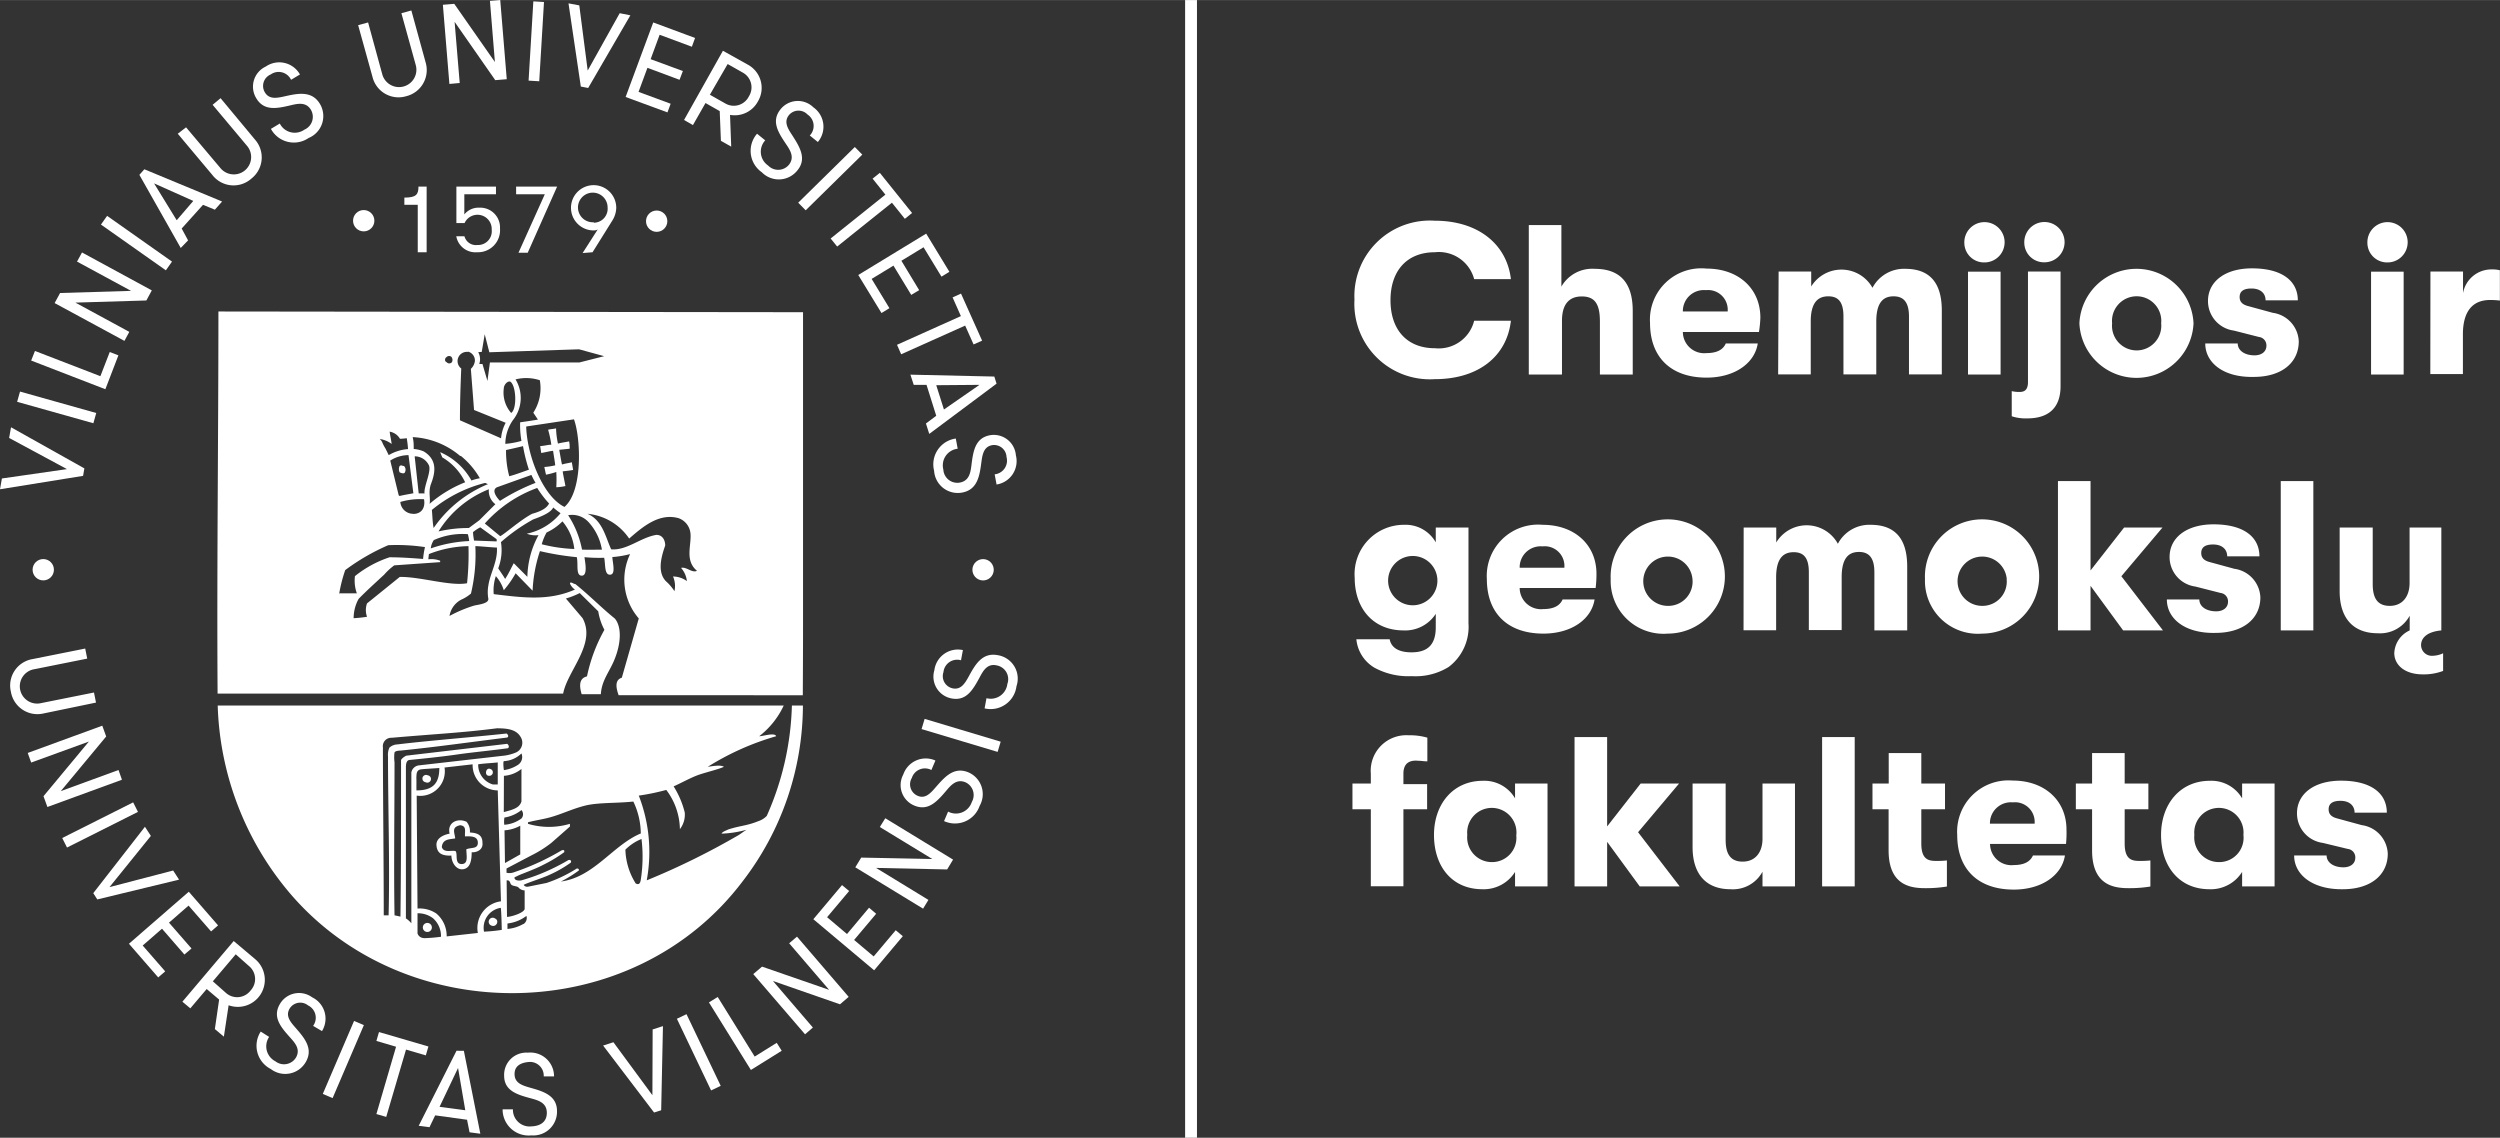 <svg id="Layer_1" data-name="Layer 1" xmlns="http://www.w3.org/2000/svg" width="74.42mm" height="33.87mm" viewBox="0 0 210.95 96"><rect x="0" y="0" width="210.95" height="96" fill="#333333" stroke="none"/><defs><style>.cls-1,.cls-2{fill:#fff;}.cls-2{fill-rule:evenodd;}</style></defs><title>logo_chgf</title><rect class="cls-1" x="100" width="1" height="96"/><path class="cls-2" d="M3.66,59.92,8.1,59l-.17-.85-4.44.89a1.46,1.46,0,1,1-.57-2.86l4.44-.89-.17-.85-4.44.89A2.26,2.26,0,0,0,.92,58.09,2.27,2.27,0,0,0,3.66,59.92Z" transform="translate(0 0.28)"/><polygon class="cls-2" points="10 64.97 5.13 66.75 8.96 62.14 8.63 61.23 2.34 63.53 2.63 64.34 7.5 62.57 3.67 67.18 4 68.09 10.29 65.79 10 64.97"/><rect class="cls-1" x="5.1" y="68.87" width="6.7" height="0.9" transform="translate(-30.23 11.46) rotate(-26.68)"/><polygon class="cls-2" points="14.61 73.45 9.24 74.85 12.73 70.53 12.23 69.76 7.87 75.36 8.21 75.89 15.11 74.22 14.61 73.45"/><polygon class="cls-2" points="13.67 78.36 15.56 80.54 16.16 80.03 14.26 77.85 15.91 76.41 17.81 78.59 18.4 78.08 15.93 75.24 10.88 79.63 13.35 82.47 13.94 81.96 12.04 79.78 13.67 78.36"/><path class="cls-2" d="M21.52,80.64l-1.8-1.52-4.33,5.12.67.56,1.38-1.63,1.05.89-.36,2.49.76.64.4-2.65a2.28,2.28,0,0,0,2.23-3.9Zm-.38,2.66a1.42,1.42,0,0,1-2.05.22l-1.13-1,1.93-2.28,1.13,1A1.42,1.42,0,0,1,21.14,83.3Z" transform="translate(0 0.28)"/><path class="cls-2" d="M26.34,83.87a1.87,1.87,0,0,0-2.72.56c-.65,1.1.06,1.94.87,2.84.43.48.88,1,.48,1.69a1.18,1.18,0,0,1-1.73.31,1.42,1.42,0,0,1-.53-2.06L22,86.76a2.2,2.2,0,0,0,.85,3.16,2,2,0,0,0,2.94-.57c.68-1.14-.1-2.05-.86-2.92-.45-.51-.85-1-.49-1.61a1.05,1.05,0,0,1,1.55-.27,1.16,1.16,0,0,1,.43,1.73l.75.44A2,2,0,0,0,26.34,83.87Z" transform="translate(0 0.28)"/><rect class="cls-1" x="25.63" y="88.68" width="6.7" height="0.9" transform="translate(-64.37 80.94) rotate(-66.81)"/><polygon class="cls-2" points="36.15 88.3 31.98 87.08 31.76 87.83 33.42 88.32 31.76 94 32.59 94.24 34.26 88.56 35.93 89.05 36.15 88.3"/><path class="cls-2" d="M38.52,88.38l-3.19,6.33.91.12.48-1,2.69.37.21,1.06.91.12-1.39-7Zm-1.43,4.73,1.56-3.28.61,3.57Z" transform="translate(0 0.28)"/><path class="cls-2" d="M44.71,91.49c-.66-.19-1.26-.39-1.29-1.09s.46-1,1.16-1.07a1.16,1.16,0,0,1,1.3,1.21l.87,0a2,2,0,0,0-2.21-2,1.87,1.87,0,0,0-2,1.95c0,1.27,1.11,1.6,2.28,1.91.62.17,1.29.37,1.32,1.16s-.51,1.17-1.29,1.2a1.41,1.41,0,0,1-1.57-1.44l-.87,0a2.2,2.2,0,0,0,2.43,2.2A2,2,0,0,0,47,93.47C47,92.14,45.82,91.8,44.71,91.49Z" transform="translate(0 0.28)"/><polygon class="cls-2" points="55.05 92.41 51.76 87.94 50.89 88.22 55.19 93.87 55.79 93.68 55.94 86.58 55.07 86.86 55.05 92.41"/><rect class="cls-1" x="58.52" y="85.15" width="0.9" height="6.7" transform="translate(-32.38 34.33) rotate(-25.52)"/><polygon class="cls-2" points="63.68 89.15 60.56 84.12 59.82 84.58 63.36 90.28 65.96 88.66 65.54 87.99 63.68 89.15"/><polygon class="cls-2" points="66.59 79.59 69.96 83.52 64.3 81.56 63.56 82.19 67.93 87.27 68.59 86.7 65.22 82.77 70.88 84.74 71.61 84.11 67.25 79.03 66.59 79.59"/><polygon class="cls-2" points="73.72 80.7 72.07 79.31 73.93 77.1 73.33 76.59 71.47 78.81 69.79 77.39 71.65 75.18 71.05 74.68 68.63 77.56 73.76 81.87 76.18 78.99 75.58 78.49 73.72 80.7"/><polygon class="cls-2" points="74.24 69.78 78.67 72.48 72.67 72.36 72.17 73.18 77.89 76.67 78.34 75.93 73.92 73.23 79.92 73.36 80.42 72.53 74.7 69.04 74.24 69.78"/><path class="cls-2" d="M81.72,64.89c-1.23-.51-2,.38-2.77,1.26-.45.52-.89,1-1.53.71a1.05,1.05,0,0,1-.48-1.5,1.16,1.16,0,0,1,1.65-.67l.34-.8a2,2,0,0,0-2.71,1.18,1.87,1.87,0,0,0,.93,2.62c1.17.49,1.91-.33,2.7-1.26.41-.49.88-1,1.6-.71A1.18,1.18,0,0,1,82,67.39a1.41,1.41,0,0,1-2,.81l-.34.8a2.2,2.2,0,0,0,3-1.28A2,2,0,0,0,81.72,64.89Z" transform="translate(0 0.28)"/><rect class="cls-1" x="80.65" y="58.41" width="0.9" height="6.7" transform="translate(-1.36 121.98) rotate(-73.3)"/><path class="cls-2" d="M84.19,55c-1.31-.25-1.9.79-2.45,1.8-.33.6-.67,1.14-1.35,1a1.05,1.05,0,0,1-.78-1.37,1.16,1.16,0,0,1,1.48-1l.16-.86a2,2,0,0,0-2.41,1.71,1.87,1.87,0,0,0,1.45,2.37c1.25.24,1.8-.72,2.38-1.79.3-.57.65-1.17,1.42-1A1.18,1.18,0,0,1,85,57.43a1.41,1.41,0,0,1-1.76,1.2l-.16.86a2.2,2.2,0,0,0,2.69-1.87A2,2,0,0,0,84.19,55Z" transform="translate(0 0.28)"/><path class="cls-2" d="M35.91,65.72a.31.31,0,1,0,.19-.58A.31.31,0,1,0,35.91,65.72Z" transform="translate(0 0.28)"/><path class="cls-2" d="M67.76,52.63V26.06L18.43,26c0,10.72-.14,21.57-.07,32.24H47.52c.35-1.92,2.82-4.19,1.64-6.36l-1.41-1.66a7,7,0,0,0,1.17-.46l1.56,1.54A5,5,0,0,0,51,52.86a13.72,13.72,0,0,0-1.47,3.93c-.51.12-.74.54-.45,1.5h1.62c.07-1.2.76-1.91,1.18-3,.53-1.33.58-2.69,0-3.38C50.75,51,49.79,50,48.55,49c-.14,0-.28-.16-.42-.12s.21.51.39.58c-2.26,1-4.49.67-6.86.39a3.71,3.71,0,0,1,.18-1.52,3.31,3.31,0,0,1,.67,1.19,8.78,8.78,0,0,0,1-1.43l1.43,1.47a12.35,12.35,0,0,1,.62-3.34,23.34,23.34,0,0,0,3.11.51c.14.58-.11,1.56.42,1.56s.27-1.17.23-1.56a12.74,12.74,0,0,0,1.66.05c.12.55,0,1.45.5,1.43s.21-1,.19-1.49a8.31,8.31,0,0,0,1.5-.25,5,5,0,0,0,.73,5.43l-1.43,5c-.49.16-.58.62-.27,1.48H67.74C67.75,56.71,67.76,54.47,67.76,52.63ZM40.65,29.41l.25-1.49.39,1.52,7.57-.25,2.12.58-2.09.53-7.55,0-.21,1.56-.42-1.43h-.27a1.22,1.22,0,0,0-.09-1Zm-4,15.86a5.92,5.92,0,0,1,2.83-.48,3.69,3.69,0,0,1,.11.58,11.39,11.39,0,0,0-3.24.62A1.52,1.52,0,0,1,36.62,45.27Zm-.18-2.55a11.44,11.44,0,0,1,4.44-2.25c.12,0,.16.09.28.09a10.35,10.35,0,0,0-4.6,3.71C36.49,43.77,36.49,43.22,36.44,42.73ZM37,44.56A8.82,8.82,0,0,1,41.25,41a1.4,1.4,0,0,0,.55,1.26l-1.36,1.36-.88.65A11,11,0,0,0,37,44.56Zm6.31-9.43a3,3,0,0,0,.19-3.4,3.69,3.69,0,0,1,2.05.07A3.79,3.79,0,0,1,45,34.54l.39.58c-.37.07-1,.16-1.5.23A7.57,7.57,0,0,0,44,36.92a7.21,7.21,0,0,1-1.36.25A3.54,3.54,0,0,1,43.3,35.14Zm-.18-.57a2.62,2.62,0,0,1-.62-2.07c0-.25.25-.62.53-.58C43.55,32.17,43.66,34.24,43.12,34.57Zm1,2.79a13.85,13.85,0,0,0,.5,2c-.37.12-1.13.42-1.66.55a8.24,8.24,0,0,1-.27-2.21C43.2,37.58,43.6,37.49,44.1,37.37Zm.71,2.44a6.31,6.31,0,0,0,.35.67,16.91,16.91,0,0,0-3,1.52c-.32-.32-.73-.92-.25-1.15Zm-4.32,4.42,1.38,1a.37.37,0,0,1,0,.19L40,45.33a6.44,6.44,0,0,1-.09-.71A3.49,3.49,0,0,1,40.49,44.23Zm.39-.32a10.88,10.88,0,0,1,4.42-3,8.77,8.77,0,0,0,1,1.31c-.16.34-.58.64-1.43.87-1,.53-2.28,1.68-2.69,1.89Zm3.52-8.19,4-.6c.55,1.45.81,6-.8,7.39C45.81,41.61,44.47,38.13,44.4,35.72Zm-4.93-6.31a.77.77,0,0,1,.57.8,1.07,1.07,0,0,1-.34.65c.05.65.19,2.42.27,3.47l2.67,1.08a3.36,3.36,0,0,0-.39,1.31l-3.47-1.52c0-1.47.05-2.94.11-4.37A.78.78,0,0,1,39.46,29.41Zm-1.84.48a.3.3,0,0,1,.42-.05.4.4,0,0,1,.05.46.29.29,0,0,1-.44,0C37.5,30.2,37.54,30,37.62,29.89Zm1.22,8.31a6.76,6.76,0,0,1,1.61,1.89,4.49,4.49,0,0,0-.71.19,5.51,5.51,0,0,0-2.64-2.39l.18.44a4.86,4.86,0,0,1,1.93,2.1,10.53,10.53,0,0,0-3,1.82c.09-.51-.12-1,.11-1.66.39-1,.55-2.05-.6-2.76a2.72,2.72,0,0,0-.85-.21c0-.32,0-.67-.09-1A6.71,6.71,0,0,1,38.84,38.2Zm-3,3.17-.55,0-.34-3.13a1.33,1.33,0,0,1,1.2.76C36.42,39.49,35.75,40.76,35.82,41.36Zm-1,1.72a1.08,1.08,0,0,1-1.1-1,6,6,0,0,1,2-.23C35.91,42.57,35.56,43.08,34.87,43.08Zm0-1.73c-.27.05-.8.14-1.17.23l-.07-.07-.71-2.92a2.86,2.86,0,0,1,1.54-.46Zm-2-5.2a1.24,1.24,0,0,1,.87.6s.27,0,.57-.05a8.55,8.55,0,0,1,.11.92,3.74,3.74,0,0,0-1.63.51l-.27-.55c-.37-.6-.18-.48-.48-.81a2.17,2.17,0,0,1,1,.42C33,36.8,32.92,36.48,32.88,36.15ZM28.62,49.82a12.21,12.21,0,0,1,.51-2,18,18,0,0,1,3.63-2.1,16.13,16.13,0,0,1,3.1.16,6.93,6.93,0,0,0-.16,1c-.94-.07-1.84-.14-2.83-.14a9.29,9.29,0,0,0-2.92,1.59,3.15,3.15,0,0,0,.16,1.45c-.35,0-1,0-1.45,0Zm2.35.81a1.66,1.66,0,0,0,0,1.13,11,11,0,0,1-1.13.12,3.39,3.39,0,0,1,.42-1.63c.67-.69,1.54-1.47,2.16-2.05a5.22,5.22,0,0,1,.85-.78l3.87-.27,0-.12a2.08,2.08,0,0,0-1-.12l.05-.44a9.46,9.46,0,0,1,3.34-.67,23,23,0,0,1-.12,3.13c-1.41.27-4-.57-5.68-.53Zm10.24-1.52a3.17,3.17,0,0,0,0,1.15c0,.37-.73.46-1.18.55a11.15,11.15,0,0,0-2.1.88,1.88,1.88,0,0,1,1-1.38,3.24,3.24,0,0,0,.81-.51,14.21,14.21,0,0,0,.37-4c.39,0,1.38.11,1.82.12C42,47.11,41.36,48.08,41.21,49.11Zm4.23-4.24a7.63,7.63,0,0,0-.94,3.52l-1.15-1.15c-.19.35-.46.94-.73,1.33-.12-.23-.39-.6-.58-.9a4.25,4.25,0,0,0,.23-2.21A15.23,15.23,0,0,1,45,43.54c.9-.32,1.5-.62,1.68-1a7.74,7.74,0,0,0,.62.48,5,5,0,0,1-2.85,1.73A2,2,0,0,0,45.44,44.87Zm.27.78a4.43,4.43,0,0,1,.41-1,4.68,4.68,0,0,0,1.34-.94,4.33,4.33,0,0,1,1,2.33A12.92,12.92,0,0,1,45.71,45.64Zm3.4.44a8.07,8.07,0,0,0-1.17-2.9,1.88,1.88,0,0,1,1.72.58,4.53,4.53,0,0,1,1.13,2.33C50.46,46.09,49.53,46.12,49.1,46.09Zm8.37,1.56a2,2,0,0,1,.48,1.1,2,2,0,0,0-1.17-.39,2,2,0,0,1,.12,1.24l0,0a4,4,0,0,0-.73-.85c-.69-.74-.44-1.91-.05-3,0-.46-.23-.9-.74-.9-1.33.21-2.49,1.33-3.82,1.22-.46-1-.73-2.46-2-3a4.8,4.8,0,0,1,3.52,2.09c1.15-1,2.53-2.18,4.17-1.72a1.52,1.52,0,0,1,1,1.26c.11,1-.51,2.3.55,3.18C58.41,48.1,57.89,47.5,57.47,47.64Z" transform="translate(0 0.28)"/><path class="cls-2" d="M66.13,59.25H18.37a25.68,25.68,0,0,0,6,15.73c9.78,11.62,29,11.44,38.31-.92a24.38,24.38,0,0,0,5.07-14.81h-.93a24.37,24.37,0,0,1-2.12,9.31A1.69,1.69,0,0,1,64,69c-1,.41-1.52.37-2.56.71-.21.11-.5.19-.55.35A9.17,9.17,0,0,0,63,69.73c-.32.19-.55.39-.76.5A62.22,62.22,0,0,1,54.57,74a13.12,13.12,0,0,0-.67-7.15,19.18,19.18,0,0,0,2.32-.48,5.63,5.63,0,0,1,1.15,3.31,2,2,0,0,0,.41-1.4,7.45,7.45,0,0,0-.94-2.21c.64-.28,1.52-.78,2.19-1s1.66-.46,2.05-.65c-.25-.19-1-.05-1.36,0a22.63,22.63,0,0,1,5.77-2.58c-.09-.34-1.1,0-1.43,0A7,7,0,0,0,66.13,59.25ZM34.71,64.9l0,12.72a2.15,2.15,0,0,0-.46-.41l0-12.73c0-.37.07-.62.32-.64,1.13-.11,2.69-.27,4-.46s2.94-.34,4.3-.53c.11-.12.07-.25-.07-.37l-8.52,1c-.23.11-.44.3-.44.39s0,.81,0,1c0,4.23,0,8.21-.05,12.19l-.5-.11c-.07-4,0-8.61,0-12.91a3.1,3.1,0,0,1,0-.83c.07-.16.5-.16.5-.16,3-.3,6-.73,9-1.1.14-.05.12-.23-.05-.34-2.92.32-6.38.58-9.21.92a1.06,1.06,0,0,0-.67.27,1.46,1.46,0,0,0-.12.74c0,4.4.16,8.95.05,13.41h-.41c0-4.55-.07-10.28-.07-14.17a.71.71,0,0,1,.74-.81c3.66-.32,5.92-.42,8.88-.8.87,0,1.63.09,2,.73a.9.9,0,0,1-.44,1.33,3.9,3.9,0,0,1-1.15.27l-7,.8A.73.73,0,0,0,34.71,64.9ZM42,64.05v1.86l-.41,0a1.73,1.73,0,0,1-1.24-1.7C40.83,64.13,41.46,64.11,42,64.05Zm-6.86,1.2c0-.32.05-.58.41-.62s1-.07,1.52-.11c0,1.27-.51,1.89-1.93,1.89C35.13,66.05,35.15,65.72,35.13,65.26Zm.64,13.62a.57.57,0,0,1-.55-.39v-1.7a2.08,2.08,0,0,1,1.31.42,2,2,0,0,1,.67,1.56A13,13,0,0,1,35.77,78.88Zm1.91-.14a2.47,2.47,0,0,0-.87-1.93,2.52,2.52,0,0,0-1.59-.42l-.07-9.53a2.07,2.07,0,0,0,2.35-2.37l2.37-.27A2.13,2.13,0,0,0,42,66.41l.27,9.36a2.27,2.27,0,0,0-1.95,2.67Zm3.15-.41a1.7,1.7,0,0,1,1.41-2c.05,0,.09,1.82.09,1.86A13.41,13.41,0,0,1,40.83,78.33Zm1.68-14.38A2.26,2.26,0,0,0,44,63.29a.79.79,0,0,1-.35,1,2.92,2.92,0,0,1-1.13.41C42.49,64.55,42.44,64,42.51,63.95Zm0,1.24A2.64,2.64,0,0,0,44,64.6v2.74c-.16.57-.78.71-1.49.9Zm.05,3.52A3.08,3.08,0,0,0,44,68.07a.54.54,0,0,1,0,.71,2.74,2.74,0,0,1-1.45.53A2.25,2.25,0,0,1,42.56,68.71Zm0,1.08a3.23,3.23,0,0,0,1.33-.39l0,2.42-1.29.73ZM42.75,74c.16,0,.23,0,.32.25s.37.19.65.32a.73.73,0,0,0,.55.28c0,.32,0,1.19,0,1.54s-1.2.71-1.49.69Zm1.41,3.68a3.24,3.24,0,0,1-1.34.42l0-.46A3.22,3.22,0,0,0,44.42,77,.61.61,0,0,1,44.17,77.69Zm9.89-3.63c-.07.32-.25.3-.41.21a5.65,5.65,0,0,1-.87-2.85,4.06,4.06,0,0,1,1.36-.9A12.47,12.47,0,0,1,54.05,74.07Zm0-4c-2.35,1-3.94,3.68-6.72,4.05a10.36,10.36,0,0,0,1.52-.94c0-.12-.05-.16-.18-.16a11.47,11.47,0,0,1-2.55,1.22l-1.59.32c-.09,0-.25,0-.34-.16.39-.21,1.61-.57,2.25-.88a10.15,10.15,0,0,0,1.73-1c.05-.11,0-.27-.21-.21a17.7,17.7,0,0,1-1.63.85A15.93,15.93,0,0,1,44,74c-.25.05-.51,0-.57-.14s0-.11.27-.25,1.4-.53,2.1-.9a11.87,11.87,0,0,0,1.8-1.08c.05-.14,0-.23-.21-.16a20.87,20.87,0,0,1-4,1.84,1.08,1.08,0,0,1-.65.05V73l2.05-1.08a9.89,9.89,0,0,0,1.73-1.08l1.57-1.38v-.23a6.17,6.17,0,0,1-3.54,0V69.1c.6-.16,1.26-.25,1.84-.41,1-.27,1.91-.73,3-1s2.72-.19,4.05-.34A6.34,6.34,0,0,1,54.07,70.07Z" transform="translate(0 0.28)"/><path class="cls-2" d="M36.2,77.62a.38.38,0,0,0-.28.71A.38.38,0,0,0,36.2,77.62Z" transform="translate(0 0.28)"/><path class="cls-2" d="M40.71,70.83c0-.69-.46-.83-1.06-.87a1.23,1.23,0,0,0-.28-.9c-.74-.35-1.66.05-1.43,1-.41.07-1.17.34-1.11,1s.46.88,1.26.85c0,.58.41,1.24,1,1.15s.71-.74.71-1.43C40.23,71.66,40.78,71.42,40.71,70.83Zm-1.36.55c0,.51.18,1.17-.32,1.24-.71.07-.39-.8-.58-1.08-.3-.12-1,.19-1.17-.35.07-.71.69-.64,1.13-.73-.05-.51-.34-.94.41-1.11.6.05.37.57.42.94.39,0,1.06-.07,1.08.51S39.77,71.2,39.35,71.38Z" transform="translate(0 0.28)"/><path class="cls-2" d="M47.71,40.73c-.07-.41-.18-.87-.23-1.24.39-.05.64-.07.88-.12l-.11-.65c-.32.09-.39.07-.83.19-.09-.41-.14-.74-.23-1.24l.88-.09c0-.19,0-.41-.05-.62-.21.05-.69.11-.94.19a7,7,0,0,1-.16-1.29c-.14.05-.55.07-.67.12a8.87,8.87,0,0,1,.27,1.26c-.27,0-.53.09-.94.12l.09.58c.32-.05.8-.18,1-.18.07.5.14.83.18,1.22a5.53,5.53,0,0,1-.92.14l.14.65a6.16,6.16,0,0,0,.87-.23,11,11,0,0,1,0,1.29A4.22,4.22,0,0,0,47.71,40.73Z" transform="translate(0 0.28)"/><path class="cls-2" d="M41.79,77.23a.34.34,0,1,0-.34.58C41.9,78,42.15,77.39,41.79,77.23Z" transform="translate(0 0.28)"/><path class="cls-2" d="M34.18,39.54a.44.44,0,0,0-.09-.5c-.16,0-.21-.12-.37,0a.62.62,0,0,0,0,.53C33.95,39.68,34.14,39.7,34.18,39.54Z" transform="translate(0 0.28)"/><path class="cls-2" d="M41.21,65.17a.29.29,0,0,0,.16-.57C41,64.45,40.86,65.12,41.21,65.17Z" transform="translate(0 0.28)"/><polygon class="cls-2" points="7.12 39.52 0.93 36.05 0.77 36.95 5.65 39.58 0.16 40.37 0 41.28 7.01 40.15 7.12 39.52"/><rect class="cls-1" x="4.41" y="30.87" width="0.9" height="6.7" transform="matrix(0.27, -0.96, 0.96, 0.27, -29.38, 29.8)"/><polygon class="cls-2" points="9.99 29.98 9.26 29.7 8.47 31.74 2.95 29.61 2.63 30.42 8.89 32.84 9.99 29.98"/><polygon class="cls-2" points="10.91 28 6.36 25.53 12.35 25.35 12.81 24.5 6.92 21.3 6.5 22.07 11.06 24.54 5.07 24.72 4.61 25.57 10.5 28.76 10.91 28"/><rect class="cls-1" x="11.06" y="16.88" width="0.9" height="6.7" transform="translate(-11.65 18.26) rotate(-54.82)"/><path class="cls-2" d="M15.87,20,15.33,19l1.8-2,1,.41.61-.69L12.18,14l-.42.47,3.49,6.17ZM13,15.19l3.31,1.48L14.91,18.3Z" transform="translate(0 0.28)"/><path class="cls-2" d="M21.22,14.78a2.27,2.27,0,0,0,.3-3.28L18.61,8l-.67.56,2.91,3.47a1.46,1.46,0,1,1-2.24,1.88L15.7,10.46,15,11l2.91,3.47A2.26,2.26,0,0,0,21.22,14.78Z" transform="translate(0 0.28)"/><path class="cls-2" d="M24.53,8.6c.62-.15,1.31-.29,1.71.39a1.18,1.18,0,0,1-.56,1.67,1.41,1.41,0,0,1-2.07-.52l-.75.45a2.2,2.2,0,0,0,3.18.77A2,2,0,0,0,27,8.49c-.68-1.14-1.85-.9-3-.64-.67.15-1.29.26-1.65-.34A1.05,1.05,0,0,1,22.84,6a1.16,1.16,0,0,1,1.72.45L25.31,6a2,2,0,0,0-2.88-.67A1.87,1.87,0,0,0,21.62,8C22.27,9.1,23.35,8.88,24.53,8.6Z" transform="translate(0 0.28)"/><path class="cls-2" d="M34.29,7.83A2.27,2.27,0,0,0,35.92,5L34.71.6l-.84.23L35.08,5.2A1.46,1.46,0,1,1,32.26,6L31.06,1.61l-.84.23,1.21,4.36A2.26,2.26,0,0,0,34.29,7.83Z" transform="translate(0 0.28)"/><polygon class="cls-2" points="38.79 7 38.36 1.84 41.79 6.76 42.76 6.68 42.21 0 41.34 0.07 41.76 5.23 38.33 0.32 37.37 0.4 37.92 7.08 38.79 7"/><rect class="cls-1" x="41.91" y="2.75" width="6.7" height="0.9" transform="translate(39.35 48.47) rotate(-86.57)"/><polygon class="cls-2" points="49.63 7.42 53.19 1.29 52.29 1.11 49.59 5.95 48.88 0.45 47.97 0.28 49.01 7.3 49.63 7.42"/><polygon class="cls-2" points="56.32 9.48 56.59 8.75 53.88 7.75 54.63 5.72 57.34 6.73 57.62 5.99 54.9 4.99 55.66 2.93 58.38 3.94 58.65 3.2 55.12 1.89 52.79 8.18 56.32 9.48"/><path class="cls-2" d="M58.47,10.27l1.06-1.86,1.2.68.1,2.51.87.49-.1-2.68a2.22,2.22,0,0,0,2.35-1.13,2.23,2.23,0,0,0-.87-3.12L61,4,57.72,9.84ZM61.4,5.12l1.29.73a1.42,1.42,0,0,1,.5,2,1.42,1.42,0,0,1-2,.59l-1.29-.73Z" transform="translate(0 0.28)"/><path class="cls-2" d="M63.88,11a2.2,2.2,0,0,0,.4,3.25,2,2,0,0,0,3-.15c.83-1,.19-2-.45-3-.38-.57-.7-1.12-.26-1.67a1.05,1.05,0,0,1,1.57-.05,1.16,1.16,0,0,1,.19,1.77l.68.55a2,2,0,0,0-.38-2.93,1.87,1.87,0,0,0-2.77.17c-.8,1-.21,1.93.47,2.94.36.53.73,1.12.24,1.74a1.18,1.18,0,0,1-1.76.06,1.41,1.41,0,0,1-.24-2.12Z" transform="translate(0 0.28)"/><rect class="cls-1" x="66.71" y="14.34" width="6.7" height="0.9" transform="translate(9.74 53.66) rotate(-44.53)"/><polygon class="cls-2" points="70.09 20.12 70.64 20.8 75.26 17.1 76.35 18.46 76.96 17.97 74.24 14.58 73.63 15.07 74.71 16.42 70.09 20.12"/><polygon class="cls-2" points="74.38 26.41 75.05 26 73.55 23.53 75.39 22.41 76.89 24.88 77.56 24.48 76.06 22 77.93 20.86 79.44 23.34 80.11 22.93 78.15 19.71 72.42 23.2 74.38 26.41"/><polygon class="cls-2" points="75.69 29.09 76.04 29.89 81.44 27.47 82.15 29.06 82.87 28.74 81.09 24.77 80.38 25.09 81.08 26.67 75.69 29.09"/><path class="cls-2" d="M77.1,32.19l1.08,0L79,34.8l-.87.65.28.88,5.68-4.24-.19-.6-7.08-.16Zm5.55,0-3,2.08L79,32.22Z" transform="translate(0 0.28)"/><path class="cls-2" d="M83.54,36.44c-1.25.23-1.42,1.32-1.57,2.53-.08.64-.19,1.33-1,1.47a1.18,1.18,0,0,1-1.37-1.1,1.41,1.41,0,0,1,1.21-1.76l-.16-.86a2.2,2.2,0,0,0-1.83,2.72,2,2,0,0,0,2.36,1.84c1.31-.24,1.48-1.42,1.63-2.57.09-.68.21-1.3.9-1.43a1.05,1.05,0,0,1,1.22,1,1.16,1.16,0,0,1-1,1.46l.16.86a2,2,0,0,0,1.63-2.47A1.87,1.87,0,0,0,83.54,36.44Z" transform="translate(0 0.28)"/><path class="cls-2" d="M36,21V15.46h-.69c0,.67-.19.93-1.19.93V17h1.13V21Z" transform="translate(0 0.28)"/><polygon class="cls-2" points="43.75 21.32 44.53 21.32 47.01 15.74 43.55 15.74 43.55 16.39 45.97 16.39 43.75 21.32"/><path class="cls-2" d="M50,21l1.66-2.66A2.12,2.12,0,0,0,52,17.25a1.91,1.91,0,1,0-1.9,1.91.59.59,0,0,0,.34-.09l-1.28,2Zm.09-2.53a1.25,1.25,0,1,1,1.18-1.24A1.18,1.18,0,0,1,50.11,18.51Z" transform="translate(0 0.28)"/><circle class="cls-1" cx="30.69" cy="18.62" r="0.9"/><circle class="cls-1" cx="55.41" cy="18.66" r="0.9"/><circle class="cls-1" cx="3.65" cy="48.07" r="0.9"/><circle class="cls-1" cx="82.95" cy="47.79" r="0.9" transform="translate(-10.89 67) rotate(-41.35)"/><path class="cls-1" d="M40.46,17.24a1.54,1.54,0,0,0-1.28.57V16.11h2.67v-.65H38.51v3.08h.69a1.2,1.2,0,0,1,2.29.56,1.16,1.16,0,0,1-1.21,1.29,1,1,0,0,1-1.09-.74h-.69A1.64,1.64,0,0,0,40.26,21a1.86,1.86,0,0,0,1.93-2A1.67,1.67,0,0,0,40.46,17.24Z" transform="translate(0 0.28)"/><path class="cls-1" d="M114.29,25a6.37,6.37,0,0,1,6.77-6.66c3.69,0,6.09,2,6.43,4.93h-3.1A3.08,3.08,0,0,0,121.08,21c-2.38,0-3.75,1.58-3.75,4.05s1.37,4.05,3.75,4.05a3.08,3.08,0,0,0,3.31-2.32h3.1c-.34,3-2.74,4.93-6.43,4.93A6.37,6.37,0,0,1,114.29,25Z" transform="translate(0 0.28)"/><path class="cls-1" d="M137.77,25.95v5.37H135V26.85c0-1.46-.41-2.12-1.53-2.12s-1.67.72-1.67,2.05v4.54H129V18.71h2.75v5.19a3,3,0,0,1,2.81-1.5C136.71,22.4,137.77,23.59,137.77,25.95Z" transform="translate(0 0.28)"/><path class="cls-1" d="M148.42,27.73H142a1.8,1.8,0,0,0,2,1.78q1.27,0,1.62-.81h2.7c-.27,1.71-2,2.88-4.32,2.88-3,0-4.77-1.71-4.77-4.61A4.33,4.33,0,0,1,144,22.38c2.7,0,4.54,1.69,4.54,4.14A9.37,9.37,0,0,1,148.42,27.73ZM145.78,26a1.66,1.66,0,0,0-1.84-1.8A1.77,1.77,0,0,0,142,26Z" transform="translate(0 0.28)"/><path class="cls-1" d="M150.08,22.63h2.75v1.26A3,3,0,0,1,158,24a3,3,0,0,1,2.77-1.6c2.48,0,3.08,1.71,3.08,3.53v5.38h-2.77V26.43c0-1.21-.45-1.71-1.3-1.71s-1.46.49-1.46,2.13v4.46h-2.77v-4.9c0-1.21-.43-1.69-1.28-1.69s-1.48.49-1.48,2.13v4.46h-2.75Z" transform="translate(0 0.28)"/><path class="cls-1" d="M165.75,20.19a1.7,1.7,0,1,1,1.69,1.67A1.66,1.66,0,0,1,165.75,20.19Zm.31,2.45h2.75v8.68h-2.75Z" transform="translate(0 0.28)"/><path class="cls-1" d="M169.75,34.84V32.72a2.72,2.72,0,0,0,.67.07c.47,0,.7-.25.7-.83V22.63h2.75V32.3c0,1.82-1,2.72-2.81,2.72A3.79,3.79,0,0,1,169.75,34.84Zm1.06-14.66a1.7,1.7,0,1,1,1.69,1.67A1.66,1.66,0,0,1,170.81,20.19Z" transform="translate(0 0.28)"/><path class="cls-1" d="M175.46,27a4.82,4.82,0,0,1,9.63,0,4.82,4.82,0,0,1-9.63,0Zm6.9,0a2.08,2.08,0,1,0-4.14,0,2.08,2.08,0,1,0,4.14,0Z" transform="translate(0 0.28)"/><path class="cls-1" d="M186.08,28.7h2.74c0,.59.58,1,1.42,1,.59,0,1-.31,1-.81a.71.71,0,0,0-.63-.74l-2.12-.54a2.51,2.51,0,0,1-2.18-2.5c0-1.62,1.42-2.75,3.71-2.75,2.54,0,3.87,1.06,3.87,2.7h-2.72c0-.61-.45-1-1.19-1s-1,.29-1,.72.27.65.74.77l2.05.56a2.54,2.54,0,0,1,2.2,2.41c0,1.78-1.42,3-3.8,3C187.64,31.58,186.08,30.34,186.08,28.7Z" transform="translate(0 0.28)"/><path class="cls-1" d="M199.76,20.19a1.7,1.7,0,1,1,1.69,1.67A1.66,1.66,0,0,1,199.76,20.19Zm.31,2.45h2.75v8.68h-2.75Z" transform="translate(0 0.28)"/><path class="cls-1" d="M205.08,22.63h2.75v1.82a2.43,2.43,0,0,1,2.39-2,2.7,2.7,0,0,1,.72.07v2.56a6.16,6.16,0,0,0-.83-.05c-1.35,0-2.29.81-2.29,2.9v3.35h-2.75Z" transform="translate(0 0.28)"/><path class="cls-1" d="M123.91,44.23v8.08A4.23,4.23,0,0,1,122.23,56a5.32,5.32,0,0,1-3.1.77,6,6,0,0,1-3.13-.7,3.13,3.13,0,0,1-1.55-2.41h2.81c.13.68.72,1.1,1.84,1.1,1.28,0,2.05-.56,2.05-2.11V51.51a3.06,3.06,0,0,1-2.72,1.4c-2.57,0-4.12-1.87-4.12-4.43A4.16,4.16,0,0,1,118.47,44a2.92,2.92,0,0,1,2.68,1.48V44.23Zm-2.63,4.29a2.08,2.08,0,1,0-2.09,2.27A2.08,2.08,0,0,0,121.28,48.52Z" transform="translate(0 0.28)"/><path class="cls-1" d="M134.64,49.33h-6.41a1.8,1.8,0,0,0,2,1.78q1.27,0,1.62-.81h2.7c-.27,1.71-2,2.88-4.32,2.88-3,0-4.77-1.71-4.77-4.61A4.33,4.33,0,0,1,130.17,44c2.7,0,4.54,1.69,4.54,4.14A9.37,9.37,0,0,1,134.64,49.33ZM132,47.62a1.66,1.66,0,0,0-1.84-1.8,1.77,1.77,0,0,0-1.93,1.8Z" transform="translate(0 0.28)"/><path class="cls-1" d="M135.91,48.57a4.82,4.82,0,1,1,4.83,4.61A4.46,4.46,0,0,1,135.91,48.57Zm6.9,0a2.08,2.08,0,1,0-2.07,2.27A2.05,2.05,0,0,0,142.81,48.57Z" transform="translate(0 0.28)"/><path class="cls-1" d="M147.13,44.23h2.75v1.26a3,3,0,0,1,5.2.11,3,3,0,0,1,2.77-1.6c2.48,0,3.08,1.71,3.08,3.53v5.38h-2.77V48c0-1.21-.45-1.71-1.3-1.71s-1.46.49-1.46,2.13v4.46h-2.77V48c0-1.21-.43-1.69-1.28-1.69s-1.48.49-1.48,2.13v4.46h-2.75Z" transform="translate(0 0.28)"/><path class="cls-1" d="M162.43,48.57a4.82,4.82,0,1,1,4.83,4.61A4.46,4.46,0,0,1,162.43,48.57Zm6.9,0a2.08,2.08,0,1,0-2.07,2.27A2.05,2.05,0,0,0,169.32,48.57Z" transform="translate(0 0.28)"/><path class="cls-1" d="M179.15,52.91l-2.75-3.76v3.76h-2.75V40.31h2.75v7.54l2.83-3.62h3.24L179,48.34l3.51,4.57Z" transform="translate(0 0.28)"/><path class="cls-1" d="M182.84,50.3h2.74c0,.59.58,1,1.42,1,.59,0,1-.31,1-.81a.71.71,0,0,0-.63-.74l-2.12-.54a2.51,2.51,0,0,1-2.18-2.5c0-1.62,1.42-2.75,3.71-2.75,2.54,0,3.87,1.06,3.87,2.7h-2.72c0-.61-.45-1-1.19-1s-1,.29-1,.72.27.65.74.77l2.05.56a2.54,2.54,0,0,1,2.2,2.41c0,1.78-1.42,3-3.8,3C184.4,53.18,182.84,51.94,182.84,50.3Z" transform="translate(0 0.28)"/><path class="cls-1" d="M192.45,40.31h2.75v12.6h-2.75Z" transform="translate(0 0.28)"/><path class="cls-1" d="M206.15,54.84v1.49a4.63,4.63,0,0,1-1.71.29c-1.55,0-2.41-.81-2.41-1.8a2.21,2.21,0,0,1,1.3-1.91h0V51.67a2.84,2.84,0,0,1-2.7,1.48c-2.09,0-3.21-1.3-3.21-3.55V44.23h2.79V49c0,1.19.4,1.84,1.44,1.84s1.67-.76,1.67-1.93V44.23H206v8.68c-1.35.13-1.71.74-1.71,1.24a.91.91,0,0,0,1,.9A2.19,2.19,0,0,0,206.15,54.84Z" transform="translate(0 0.28)"/><path class="cls-1" d="M118.42,65v.88h2V68h-2v6.5h-2.75V68h-1.55V65.83h1.55V65a3,3,0,0,1,3.19-3.24,5.28,5.28,0,0,1,1.58.2v2c-.29,0-.5-.05-.76-.05C119.08,63.85,118.42,64,118.42,65Z" transform="translate(0 0.28)"/><path class="cls-1" d="M121,70.17c0-2.59,1.6-4.57,4.12-4.57a3,3,0,0,1,2.72,1.48V65.83h2.74v8.68h-2.74V73.29a3.12,3.12,0,0,1-2.75,1.46C122.48,74.75,121,72.78,121,70.17Zm6.95,0a2.08,2.08,0,1,0-4.14,0,2.08,2.08,0,0,0,2.07,2.29A2.05,2.05,0,0,0,127.94,70.17Z" transform="translate(0 0.28)"/><path class="cls-1" d="M138.36,74.51l-2.75-3.76v3.76h-2.75V61.91h2.75v7.54l2.83-3.62h3.24l-3.46,4.11,3.51,4.57Z" transform="translate(0 0.28)"/><path class="cls-1" d="M142.82,71.2V65.83h2.79v4.75c0,1.19.4,1.84,1.44,1.84s1.67-.76,1.67-1.93V65.83h2.74v8.68h-2.74V73.27a2.84,2.84,0,0,1-2.7,1.48C143.94,74.75,142.82,73.45,142.82,71.2Z" transform="translate(0 0.28)"/><path class="cls-1" d="M153.75,61.91h2.75v12.6h-2.75Z" transform="translate(0 0.28)"/><path class="cls-1" d="M164.28,72.32v2.2a10.74,10.74,0,0,1-1.84.14c-1.3,0-3.08-.29-3.08-3.19V68H158V65.83h1.37V63.26h2.75v2.57h2V68h-2v2.88c0,1.28.52,1.48,1.21,1.48A7.55,7.55,0,0,0,164.28,72.32Z" transform="translate(0 0.28)"/><path class="cls-1" d="M174.33,70.93h-6.41a1.8,1.8,0,0,0,2,1.78q1.27,0,1.62-.81h2.7c-.27,1.71-2,2.88-4.32,2.88-3,0-4.77-1.71-4.77-4.61a4.33,4.33,0,0,1,4.68-4.59c2.7,0,4.54,1.69,4.54,4.14A9.37,9.37,0,0,1,174.33,70.93Zm-2.65-1.71a1.66,1.66,0,0,0-1.84-1.8,1.77,1.77,0,0,0-1.93,1.8Z" transform="translate(0 0.28)"/><path class="cls-1" d="M181.45,72.32v2.2a10.74,10.74,0,0,1-1.84.14c-1.3,0-3.08-.29-3.08-3.19V68h-1.37V65.83h1.37V63.26h2.75v2.57h2V68h-2v2.88c0,1.28.52,1.48,1.21,1.48A7.55,7.55,0,0,0,181.45,72.32Z" transform="translate(0 0.28)"/><path class="cls-1" d="M182.35,70.17c0-2.59,1.6-4.57,4.12-4.57a3,3,0,0,1,2.72,1.48V65.83h2.74v8.68h-2.74V73.29a3.12,3.12,0,0,1-2.75,1.46C183.85,74.75,182.35,72.78,182.35,70.17Zm6.95,0a2.08,2.08,0,1,0-4.14,0,2.08,2.08,0,0,0,2.07,2.29A2.05,2.05,0,0,0,189.3,70.17Z" transform="translate(0 0.28)"/><path class="cls-1" d="M193.58,71.9h2.74c0,.59.58,1,1.42,1,.59,0,1-.31,1-.81a.71.71,0,0,0-.63-.74L196,70.84a2.51,2.51,0,0,1-2.18-2.5c0-1.62,1.42-2.75,3.71-2.75,2.54,0,3.87,1.06,3.87,2.7h-2.72c0-.61-.45-1-1.19-1s-1,.29-1,.72.27.65.74.77l2.05.56a2.54,2.54,0,0,1,2.2,2.41c0,1.78-1.42,3-3.8,3C195.15,74.78,193.58,73.54,193.58,71.9Z" transform="translate(0 0.28)"/></svg>